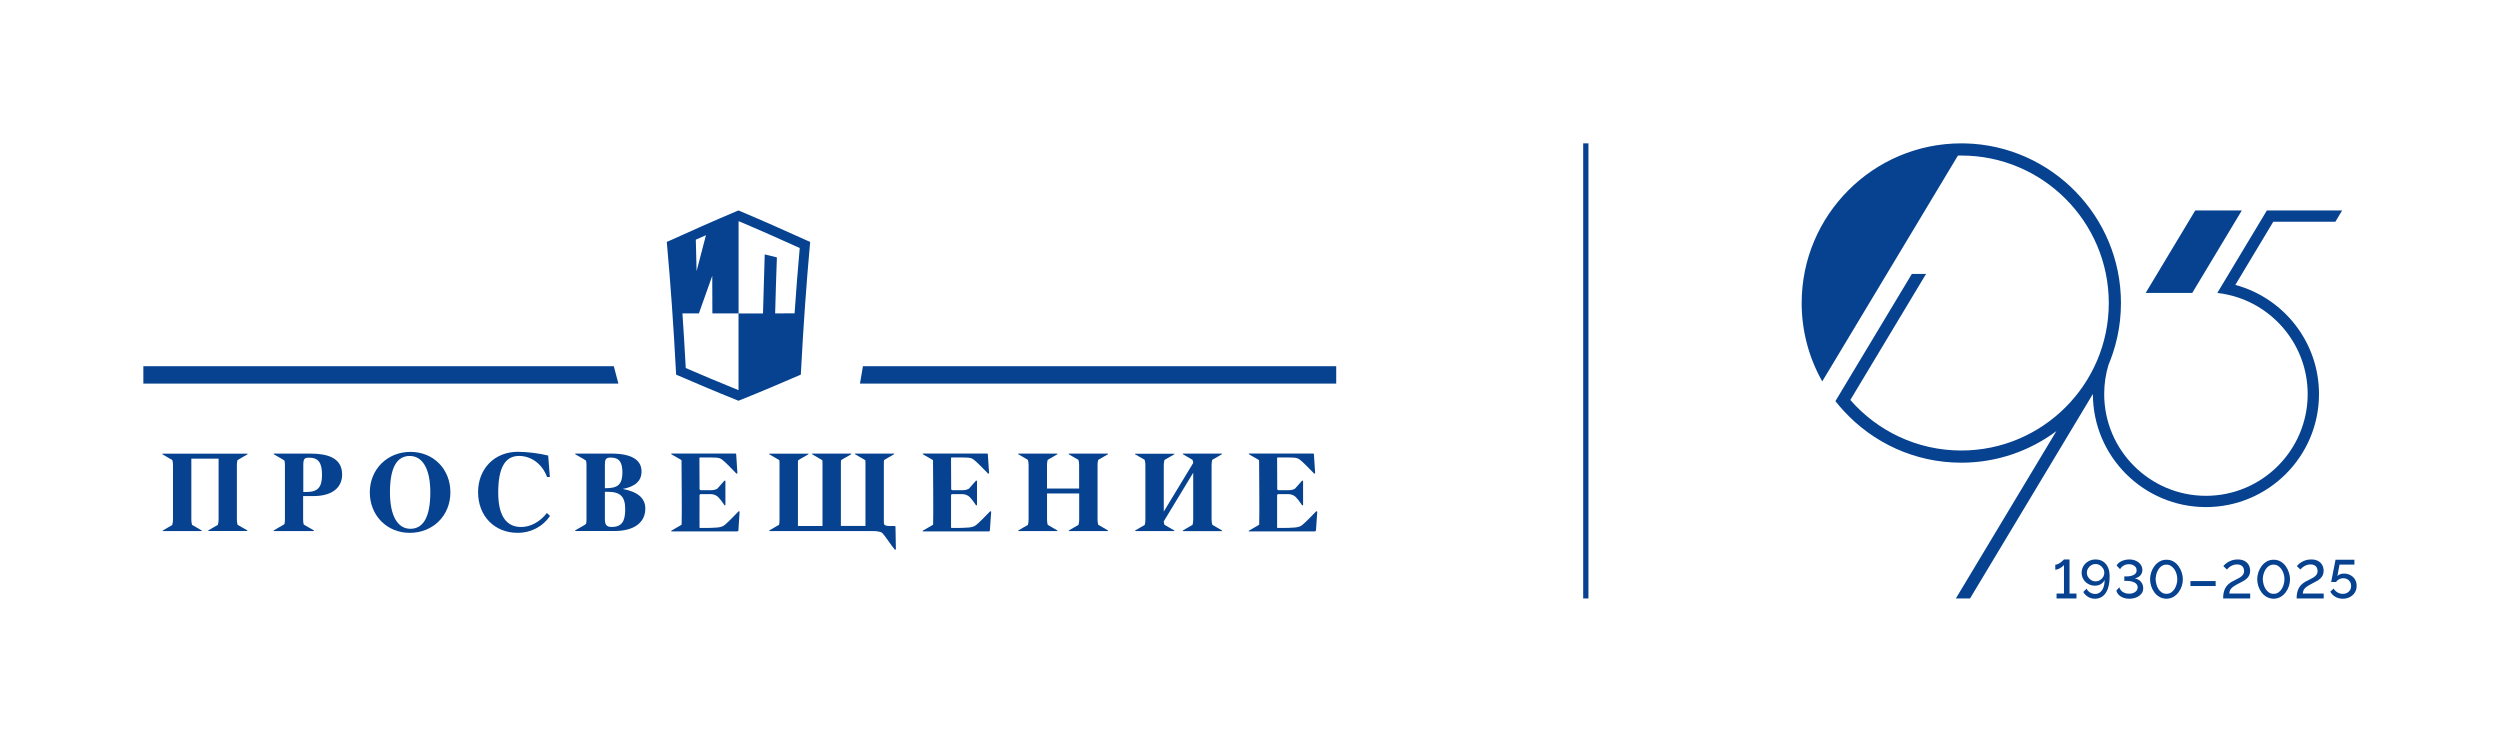 <?xml version="1.0" encoding="utf-8"?>
<!-- Generator: Adobe Illustrator 28.1.0, SVG Export Plug-In . SVG Version: 6.00 Build 0)  -->
<svg version="1.1" id="Layer_1" xmlns="http://www.w3.org/2000/svg" xmlns:xlink="http://www.w3.org/1999/xlink" x="0px" y="0px"
	 width="2970.43px" height="881.736px" viewBox="0 0 2970.43 881.736"
	 enable-background="new 0 0 2970.43 881.736" xml:space="preserve">
<g>
	<rect x="1881.099" y="170.333" fill="#06428F" width="6.236" height="540.745"/>
	<g>
		<g>
			<g>
				<path fill="#06428F" d="M2467.198,705.244v5.835h-23.663v-5.835h8.816v-33.907
					c-0.346,0.519-0.908,1.092-1.685,1.718c-0.777,0.627-1.664,1.232-2.659,1.815
					c-0.995,0.583-2.02,1.07-3.079,1.459c-1.059,0.389-2.021,0.583-2.885,0.583
					v-5.964c1.123,0,2.29-0.302,3.502-0.908c1.208-0.605,2.322-1.318,3.338-2.14
					c1.015-0.821,1.836-1.545,2.464-2.172c0.626-0.626,0.961-0.962,1.004-1.005
					h6.613v40.519H2467.198z"/>
				<path fill="#06428F" d="M2475.56,672.488c1.469-2.384,3.457-4.274,5.964-5.669
					c2.506-1.396,5.295-2.094,8.364-2.094c3.372,0,6.31,0.794,8.816,2.383
					c2.507,1.588,4.451,3.862,5.835,6.824c1.382,2.962,2.074,6.546,2.074,10.752
					c0,5.881-0.713,10.806-2.139,14.776c-1.426,3.971-3.447,6.954-6.062,8.95
					s-5.65,2.993-9.109,2.993c-2.982,0-5.694-0.703-8.135-2.107
					c-2.443-1.404-4.398-3.381-5.868-5.932l3.89-3.89
					c0.949,1.859,2.333,3.361,4.149,4.506c1.815,1.145,3.825,1.718,6.03,1.718
					c2.246,0,4.213-0.653,5.898-1.963c1.687-1.308,3.005-3.195,3.956-5.66
					c0.949-2.466,1.426-5.48,1.426-9.039c-0.605,1.383-1.481,2.593-2.627,3.63
					c-1.144,1.038-2.452,1.838-3.922,2.399c-1.469,0.563-3.069,0.843-4.797,0.843
					c-2.939,0-5.629-0.687-8.071-2.061c-2.443-1.375-4.366-3.221-5.771-5.541
					c-1.405-2.319-2.107-4.897-2.107-7.732
					C2473.355,677.567,2474.09,674.872,2475.56,672.488z M2484.733,671.584
					c-1.533,0.942-2.778,2.194-3.727,3.756c-0.951,1.564-1.426,3.286-1.426,5.17
					c0,1.841,0.463,3.533,1.394,5.073c0.928,1.542,2.182,2.783,3.759,3.725
					c1.577,0.942,3.317,1.413,5.219,1.413c1.859,0,3.576-0.471,5.155-1.413
					c1.577-0.943,2.829-2.183,3.759-3.725c0.928-1.54,1.394-3.21,1.394-5.009
					c0-1.884-0.475-3.607-1.426-5.17c-0.951-1.562-2.216-2.825-3.793-3.789
					s-3.296-1.446-5.153-1.446C2487.985,670.171,2486.266,670.641,2484.733,671.584z"/>
				<path fill="#06428F" d="M2529.885,711.403c-2.593,0-4.949-0.399-7.067-1.2
					c-2.118-0.799-3.89-1.922-5.315-3.371c-1.426-1.448-2.398-3.145-2.918-5.089
					l3.566-4.019c0.216,1.21,0.809,2.41,1.783,3.598
					c0.972,1.189,2.301,2.172,3.986,2.95c1.687,0.778,3.631,1.167,5.835,1.167
					c1.9,0,3.631-0.317,5.187-0.952c1.554-0.633,2.776-1.512,3.663-2.634
					c0.885-1.121,1.328-2.423,1.328-3.904c0-1.652-0.55-3.059-1.653-4.223
					c-1.102-1.164-2.679-2.053-4.733-2.666c-2.052-0.614-4.504-0.921-7.358-0.921
					h-2.139v-5.251h2.203c3.761,0,6.775-0.608,9.044-1.823
					c2.269-1.216,3.404-2.995,3.404-5.342c0-1.578-0.422-2.9-1.263-3.966
					c-0.844-1.066-1.937-1.898-3.275-2.495c-1.341-0.597-2.81-0.895-4.408-0.895
					c-2.594,0-4.82,0.583-6.677,1.75c-1.859,1.167-3.199,2.572-4.02,4.214
					l-4.215-4.473c0.864-1.513,2.086-2.798,3.663-3.858
					c1.579-1.059,3.349-1.869,5.317-2.431c1.967-0.562,3.986-0.843,6.061-0.843
					c3.025,0,5.705,0.547,8.04,1.639c2.333,1.093,4.181,2.572,5.542,4.435
					c1.361,1.865,2.042,3.997,2.042,6.395c0,1.714-0.346,3.247-1.038,4.596
					c-0.69,1.35-1.708,2.486-3.046,3.407c-1.341,0.922-2.961,1.618-4.862,2.089
					c2.031,0.341,3.792,1.056,5.283,2.143c1.49,1.088,2.647,2.453,3.468,4.095
					c0.821,1.642,1.231,3.422,1.231,5.34c0,2.645-0.777,4.895-2.333,6.75
					c-1.556,1.856-3.576,3.284-6.06,4.286
					C2535.666,710.903,2532.91,711.403,2529.885,711.403z"/>
				<path fill="#06428F" d="M2574.099,711.403c-3.154-0.086-5.953-0.837-8.394-2.253
					c-2.443-1.416-4.485-3.273-6.127-5.569c-1.643-2.296-2.876-4.786-3.697-7.468
					c-0.821-2.682-1.231-5.312-1.231-7.887c0-2.747,0.454-5.493,1.361-8.24
					c0.908-2.748,2.214-5.247,3.922-7.5c1.708-2.253,3.75-4.056,6.127-5.408
					c2.377-1.351,5.056-2.028,8.039-2.028c3.243,0,6.072,0.73,8.494,2.189
					c2.418,1.46,4.44,3.348,6.061,5.666c1.621,2.317,2.854,4.829,3.697,7.532
					c0.842,2.705,1.263,5.301,1.263,7.79c0,2.79-0.454,5.548-1.362,8.273
					c-0.907,2.727-2.214,5.205-3.922,7.437c-1.708,2.231-3.75,4.023-6.126,5.374
					C2579.827,710.663,2577.125,711.359,2574.099,711.403z M2561.263,688.226
					c0.087,2.013,0.399,4.036,0.94,6.07c0.541,2.035,1.339,3.887,2.4,5.557
					c1.059,1.671,2.386,3.041,3.986,4.11c1.6,1.071,3.436,1.606,5.51,1.606
					c2.205,0,4.118-0.557,5.739-1.67c1.621-1.113,2.959-2.548,4.018-4.304
					s1.847-3.64,2.367-5.653c0.518-2.011,0.777-3.917,0.777-5.716
					c0-2.011-0.282-4.035-0.843-6.069c-0.562-2.035-1.405-3.886-2.528-5.557
					c-1.123-1.67-2.473-3.04-4.052-4.111c-1.577-1.069-3.402-1.605-5.478-1.605
					c-2.161,0-4.062,0.557-5.705,1.671c-1.641,1.113-2.982,2.547-4.018,4.303
					c-1.038,1.757-1.815,3.641-2.333,5.653
					C2561.522,684.522,2561.263,686.428,2561.263,688.226z"/>
				<path fill="#06428F" d="M2602.626,696.297v-5.9h29.951v5.9H2602.626z"/>
				<path fill="#06428F" d="M2641.459,711.079c0-2.577,0.216-4.864,0.649-6.861
					c0.431-1.996,1.068-3.789,1.912-5.378c0.844-1.587,1.891-2.984,3.145-4.188
					c1.252-1.202,2.679-2.297,4.279-3.285c1.685-0.945,3.392-1.825,5.121-2.641
					c1.728-0.817,3.339-1.675,4.83-2.577c1.492-0.901,2.691-1.975,3.598-3.221
					c0.908-1.245,1.362-2.769,1.362-4.573c0-1.46-0.302-2.769-0.908-3.929
					c-0.605-1.159-1.524-2.083-2.755-2.769c-1.231-0.687-2.799-1.031-4.701-1.031
					s-3.651,0.336-5.251,1.005c-1.6,0.67-2.961,1.459-4.084,2.367
					c-1.123,0.908-2.052,1.794-2.787,2.658l-4.149-4.084
					c0.39-0.519,1.059-1.209,2.01-2.074c0.949-0.864,2.139-1.74,3.564-2.626
					c1.427-0.886,3.09-1.631,4.992-2.237c1.902-0.604,4.041-0.908,6.418-0.908
					c3.285,0,6.019,0.591,8.201,1.772s3.837,2.792,4.96,4.832
					c1.123,2.039,1.687,4.305,1.687,6.794c0,2.148-0.39,3.996-1.167,5.541
					c-0.779,1.546-1.783,2.855-3.016,3.929c-1.231,1.074-2.604,2.029-4.117,2.866
					c-1.513,0.838-2.982,1.621-4.408,2.352c-2.551,1.288-4.614,2.447-6.191,3.478
					c-1.579,1.031-2.778,2.019-3.599,2.963c-0.823,0.945-1.384,1.9-1.685,2.867
					c-0.304,0.966-0.52,2.007-0.649,3.124h24.895v5.835H2641.459z"/>
				<path fill="#06428F" d="M2701.425,711.403c-3.154-0.086-5.953-0.837-8.394-2.253
					c-2.443-1.416-4.485-3.273-6.127-5.569c-1.643-2.296-2.876-4.786-3.697-7.468
					c-0.821-2.682-1.231-5.312-1.231-7.887c0-2.747,0.454-5.493,1.362-8.24
					c0.907-2.748,2.214-5.247,3.922-7.5c1.708-2.253,3.75-4.056,6.127-5.408
					c2.377-1.351,5.056-2.028,8.038-2.028c3.243,0,6.072,0.73,8.494,2.189
					c2.419,1.46,4.44,3.348,6.061,5.666c1.621,2.317,2.854,4.829,3.697,7.532
					c0.842,2.705,1.263,5.301,1.263,7.79c0,2.79-0.454,5.548-1.361,8.273
					c-0.908,2.727-2.214,5.205-3.922,7.437c-1.708,2.231-3.75,4.023-6.127,5.374
					C2707.153,710.663,2704.451,711.359,2701.425,711.403z M2688.589,688.226
					c0.087,2.013,0.399,4.036,0.94,6.07c0.541,2.035,1.339,3.887,2.4,5.557
					c1.059,1.671,2.386,3.041,3.986,4.11c1.6,1.071,3.436,1.606,5.51,1.606
					c2.205,0,4.119-0.557,5.739-1.67c1.621-1.113,2.959-2.548,4.018-4.304
					c1.059-1.756,1.847-3.64,2.367-5.653c0.518-2.011,0.777-3.917,0.777-5.716
					c0-2.011-0.282-4.035-0.844-6.069c-0.562-2.035-1.405-3.886-2.528-5.557
					c-1.123-1.67-2.473-3.04-4.052-4.111c-1.577-1.069-3.402-1.605-5.478-1.605
					c-2.161,0-4.062,0.557-5.705,1.671c-1.641,1.113-2.982,2.547-4.018,4.303
					c-1.038,1.757-1.815,3.641-2.333,5.653
					C2688.848,684.522,2688.589,686.428,2688.589,688.226z"/>
				<path fill="#06428F" d="M2728.785,711.079c0-2.577,0.216-4.864,0.648-6.861
					c0.431-1.996,1.069-3.789,1.912-5.378c0.843-1.587,1.891-2.984,3.145-4.188
					c1.252-1.202,2.679-2.297,4.279-3.285c1.685-0.945,3.392-1.825,5.121-2.641
					c1.728-0.817,3.339-1.675,4.829-2.577c1.492-0.901,2.691-1.975,3.599-3.221
					c0.908-1.245,1.361-2.769,1.361-4.573c0-1.46-0.302-2.769-0.907-3.929
					c-0.605-1.159-1.524-2.083-2.755-2.769c-1.231-0.687-2.799-1.031-4.701-1.031
					s-3.652,0.336-5.251,1.005c-1.6,0.67-2.961,1.459-4.084,2.367
					c-1.123,0.908-2.052,1.794-2.787,2.658l-4.149-4.084
					c0.389-0.519,1.059-1.209,2.01-2.074c0.949-0.864,2.139-1.74,3.564-2.626
					c1.428-0.886,3.09-1.631,4.992-2.237c1.902-0.604,4.041-0.908,6.418-0.908
					c3.284,0,6.019,0.591,8.201,1.772c2.182,1.181,3.837,2.792,4.96,4.832
					c1.123,2.039,1.687,4.305,1.687,6.794c0,2.148-0.389,3.996-1.167,5.541
					c-0.779,1.546-1.783,2.855-3.016,3.929c-1.231,1.074-2.604,2.029-4.117,2.866
					c-1.513,0.838-2.982,1.621-4.408,2.352c-2.551,1.288-4.614,2.447-6.191,3.478
					c-1.579,1.031-2.778,2.019-3.598,2.963c-0.823,0.945-1.384,1.9-1.685,2.867
					c-0.304,0.966-0.52,2.007-0.649,3.124h24.895v5.835H2728.785z"/>
				<path fill="#06428F" d="M2783.631,711.403c-3.284,0-6.234-0.767-8.85-2.301
					c-2.615-1.534-4.614-3.576-5.996-6.127l3.89-3.631
					c1.21,1.902,2.797,3.425,4.765,4.57c1.967,1.146,4.052,1.718,6.255,1.718
					c1.902,0,3.587-0.395,5.056-1.187s2.636-1.893,3.502-3.304
					c0.864-1.412,1.295-3.059,1.295-4.941c0-1.795-0.41-3.389-1.231-4.778
					c-0.821-1.39-1.934-2.471-3.339-3.241c-1.405-0.77-2.993-1.154-4.763-1.154
					c-1.73,0-3.362,0.389-4.896,1.167c-1.535,0.778-2.778,1.881-3.727,3.306h-5.771
					l5.187-26.451h22.433v5.835h-17.699l-2.528,13.55
					c0.821-0.95,1.912-1.674,3.273-2.172c1.361-0.496,2.885-0.745,4.57-0.745
					c2.81,0,5.359,0.622,7.651,1.867c2.29,1.246,4.094,2.953,5.414,5.121
					c1.316,2.169,1.976,4.691,1.976,7.568c0,3.049-0.724,5.713-2.171,7.987
					c-1.448,2.277-3.415,4.069-5.9,5.379
					C2789.54,710.749,2786.743,711.403,2783.631,711.403z"/>
			</g>
		</g>
		<g>
			<polygon fill="#06428F" points="2663.663,250.056 2604.786,348.034 2549.441,348.034 
				2608.318,250.056 			"/>
			<path fill="#06428F" d="M2774.813,263.449l8.048-13.393h-89.429l-58.877,97.978
				c4.839,0.562,9.548,1.383,14.171,2.506
				c53.357,12.529,93.192,60.572,93.192,117.688
				c0,66.664-54.221,120.885-120.885,120.885c-66.664,0-120.885-54.222-120.885-120.885
				c0-12.141,1.771-23.806,5.141-34.866c1.987-4.709,3.802-9.505,5.401-14.43
				c3.975-12.097,6.74-24.756,8.208-37.804c0.778-6.913,1.167-13.955,1.167-21.084
				c0-103.042-82.607-187.161-185.044-189.667c-1.555-0.043-3.111-0.043-4.666-0.043
				c-104.597,0-189.667,85.113-189.667,189.71c0,33.786,8.9,65.584,24.453,93.105
				l4.277-7.129l4.407-7.302l152.511-253.868c1.339-0.043,2.678-0.043,4.018-0.043
				c96.648,0,175.237,78.632,175.237,175.237s-78.589,175.237-175.237,175.237
				c-52.536,0-99.759-23.244-131.859-60.055l89.966-149.742h-16.866l-82.777,137.732
				l-8.036,13.393c3.154,4.018,6.437,7.907,9.894,11.622
				c34.693,37.804,84.464,61.523,139.679,61.523
				c42.298,0,81.361-13.979,112.942-37.482l-119.423,198.807h16.85l145.987-243.008
				v0.157c0,74.052,60.27,134.279,134.322,134.279s134.322-60.227,134.322-134.279
				c0-61.999-42.21-114.318-99.413-129.699l45.094-75.08H2774.813z"/>
		</g>
	</g>
	<g>
		<path fill="#06428F" d="M803.357,445.124l3.356,1.45
			c18.818,8.12,43.594,18.708,68.536,28.713l2.197,0.884l2.178-0.884
			c24.708-9.904,48.509-20.075,68.536-28.713l3.356-1.45l0.184-3.618
			c2.884-54.423,6.338-103.462,10.547-149.915l0.387-4.135l-3.804-1.667
			c-23.751-10.755-51.478-23.11-79.101-34.782l-2.301-0.95l-2.282,0.95
			c-27.525,11.538-55.264,24.01-79.101,34.782l-3.804,1.667l0.386,4.135
			c4.209,46.637,7.664,95.675,10.547,149.915L803.357,445.124z M827.673,322.115
			c-0.269-12.433-0.58-24.871-0.927-37.313c3.966-1.771,7.993-3.561,12.059-5.359
			C835.08,293.697,831.37,307.922,827.673,322.115z M950.22,294.675
			c-2.256,24.965-4.284,50.693-6.12,77.606c-7.697,0.033-15.394,0.062-23.089,0.087
			c0.572-22.185,1.257-44.371,2.072-66.556l-14.456-3.535
			c-0.773,23.378-1.455,46.756-2.05,70.134
			c-9.695,0.026-19.389,0.05-29.082,0.064v91.053
			c-0.016,0.007-0.033,0.013-0.049,0.02
			c-22.61-9.088-44.987-18.641-62.701-26.279h0.055
			c-1.21-22.457-2.515-44.018-3.934-64.895c6.514,0,13.026,0,19.543,0
			c5.338-14.84,10.633-29.741,15.885-44.703
			c0.092,14.906,0.135,29.813,0.135,44.719c10.381,0,20.751,0,31.132,0V262.74
			C902.818,273.353,928.065,284.68,950.22,294.675z"/>
		<polygon fill="#06428F" points="729.306,435.069 170.333,435.069 170.333,455.761 
			734.757,455.761 		"/>
		<polygon fill="#06428F" points="1025.333,435.069 1021.793,455.76 1587.656,455.76 
			1587.656,435.069 		"/>
		<path fill="#06428F" d="M487.725,536.912c-27.642,0-48.339,20.826-48.339,48.037
			c0,27.595,20.446,48.171,47.434,48.171c27.625,0,48.323-20.442,48.323-48.171
			S514.83,536.912,487.725,536.912z M487.641,628.302
			c-15.045,0-24.303-15.107-24.303-43.352c0-28.996,7.933-43.185,23.482-43.185h0.05
			c14.911,0,24.421,14.84,24.421,43.185
			C511.291,613.995,503.056,628.302,487.641,628.302z"/>
		<path fill="#06428F" d="M649.801,609.493c-8.353,10.805-19.675,16.674-30.594,16.674
			c-17.863,0-27.239-13.673-27.239-41.001c0-29.146,8.084-43.452,24.673-43.452
			c14.122,0,27.441,9.037,33.344,25.011h3.354l-2.012-25.494
			c-11.798-2.754-23.86-4.235-35.978-4.419c-27.893,0-47.299,20.193-47.299,47.921
			c0,28.929,20.043,48.354,46.796,48.354c7.613,0.128,15.137-1.636,21.89-5.129
			c6.754-3.494,12.524-8.608,16.788-14.879L649.801,609.493z"/>
		<path fill="#06428F" d="M368.723,538.963h-43.107c-0.469,0-0.704,0.534-0.318,0.784
			c2.214,1.534,10.382,5.669,12.714,7.503c0.389,1.808,0.569,3.654,0.537,5.502
			v64.394c0.029,1.866-0.156,3.729-0.553,5.553
			c-2.348,1.834-10.483,5.952-12.697,7.486c-0.075,0.061-0.13,0.143-0.155,0.236
			c-0.025,0.093-0.019,0.191,0.017,0.281c0.036,0.09,0.099,0.166,0.182,0.217
			c0.082,0.051,0.179,0.074,0.275,0.067h13.419h20.127h13.418
			c0.096,0.007,0.193-0.016,0.275-0.067c0.082-0.051,0.145-0.127,0.182-0.217
			c0.036-0.09,0.041-0.188,0.017-0.281c-0.025-0.093-0.079-0.175-0.155-0.236
			c-2.029-1.4-9.107-5.002-12.06-7.019c-0.479-1.97-0.704-3.993-0.671-6.02
			v-27.728h12.412c22.241,0,33.932-10.221,33.932-25.545
			C406.512,543.865,389.034,538.963,368.723,538.963z M364.362,584.55h-3.992v-31.814
			c0-7.92,1.543-8.937,6.944-8.937c11.188,0,15.297,6.253,15.297,20.559
			C382.61,578.93,377.579,584.55,364.362,584.55z"/>
		<path fill="#06428F" d="M293.881,539.029H193.211v0.083
			c-0.335,0.117-0.503,0.466-0.184,0.7c1.979,1.367,8.655,4.785,11.741,6.82
			c0.547,2.016,0.806,4.098,0.772,6.186v64.394
			c0.055,2.259-0.262,4.512-0.939,6.669c-3.355,2.068-9.175,5.085-11.003,6.353
			c0,0,0,0.083,0,0.117h-0.369v0.65h0.671h13.536h18.45h13.418h0.336v-0.184
			c0.037-0.057,0.057-0.124,0.057-0.192c0-0.068-0.02-0.134-0.057-0.191
			c0,0,0-0.1,0-0.15c-1.929-1.317-8.236-4.569-11.456-6.669
			c-0.598-2.087-0.881-4.25-0.839-6.419v-72.232h32.388v72.181
			c0.046,2.198-0.242,4.391-0.855,6.503c-3.354,2.051-9.443,5.236-11.322,6.536
			c0,0,0,0.1,0,0.15h-0.084v0.6h0.436h13.418h18.836h13.418h0.235v-0.15
			c0.201-0.166,0.285-0.417,0-0.6c-1.929-1.334-8.386-4.635-11.557-6.669
			c-0.578-2.067-0.849-4.207-0.805-6.353v-64.411
			c-0.039-2.074,0.204-4.143,0.721-6.153h0.185
			c3.086-2.034,9.846-5.469,11.741-6.853
			C294.435,539.512,294.251,539.112,293.881,539.029z"/>
		<path fill="#06428F" d="M1304.869,546.416c3.184-2.051,9.59-5.336,11.523-6.669
			c0.043-0.034,0.08-0.079,0.104-0.129c0.025-0.051,0.043-0.107,0.043-0.163
			c0-0.056-0.018-0.112-0.043-0.163c-0.025-0.051-0.061-0.095-0.104-0.129v-0.2
			h-46.459v0.333c-0.031,0.041-0.055,0.088-0.068,0.137
			c-0.012,0.05-0.012,0.101-0.006,0.151c0.012,0.05,0.031,0.098,0.061,0.14
			c0.031,0.042,0.068,0.078,0.11,0.105c1.896,1.317,8.099,4.502,11.339,6.57
			c0.589,2.094,0.865,4.262,0.822,6.436v27.596h-38.176v-27.679
			c-0.043-2.144,0.221-4.283,0.792-6.353c3.203-2.051,9.572-5.319,11.486-6.67
			c0.043-0.033,0.074-0.075,0.098-0.123c0.025-0.047,0.037-0.099,0.037-0.153
			c0-0.053-0.012-0.105-0.037-0.153c-0.024-0.048-0.055-0.09-0.098-0.122v-0.234
			h-46.478v0.35c-0.031,0.077-0.031,0.161-0.006,0.24s0.074,0.147,0.141,0.194
			c1.896,1.317,8.136,4.518,11.369,6.67c0.589,2.088,0.871,4.251,0.822,6.419
			v64.394c0.043,2.185-0.233,4.364-0.822,6.47
			c-3.234,2.051-9.474,5.252-11.369,6.569c-0.037,0.033-0.068,0.074-0.092,0.12
			c-0.019,0.046-0.031,0.096-0.031,0.147s0.012,0.101,0.031,0.147
			c0.024,0.046,0.055,0.087,0.092,0.12v0.217h0.417h13.535h18.671h13.419h0.338
			v-0.183c0.037-0.034,0.074-0.077,0.098-0.126
			c0.025-0.049,0.037-0.103,0.037-0.157c0-0.054-0.012-0.107-0.037-0.156
			c-0.024-0.049-0.061-0.093-0.098-0.127c-1.914-1.334-8.271-4.602-11.474-6.669
			c-0.571-2.086-0.847-4.242-0.804-6.403v-30.83h38.207v30.797
			c0.043,2.191-0.239,4.377-0.841,6.486c-3.234,2.067-9.424,5.252-11.32,6.553
			c-0.043,0.026-0.08,0.062-0.11,0.104c-0.031,0.042-0.049,0.09-0.062,0.14
			c-0.006,0.05-0.006,0.102,0.006,0.152c0.012,0.05,0.031,0.096,0.067,0.137
			v0.283h0.448h13.523h18.665h13.419h0.301v-0.167
			c0.049-0.034,0.086-0.078,0.11-0.129c0.025-0.05,0.037-0.106,0.037-0.163
			c0-0.056-0.012-0.112-0.037-0.163c-0.024-0.051-0.061-0.095-0.11-0.129
			l0.037-0.066c-1.933-1.334-8.387-4.619-11.523-6.669
			c-0.571-2.075-0.835-4.22-0.792-6.369v-64.395
			C1304.034,550.614,1304.298,548.48,1304.869,546.416z"/>
		<path fill="#06428F" d="M1440.356,546.367c3.221-2.051,9.529-5.286,11.443-6.669
			c0.368-0.25,0.147-0.717-0.27-0.767h-45.791c-0.405,0-0.62,0.5-0.27,0.75
			c1.914,1.317,8.154,4.535,11.388,6.67c0.552,1.172,0.847,2.443,0.877,3.735
			l-34.973,57.742v-55.024c-0.043-2.117,0.227-4.231,0.804-6.27
			c3.154-2.05,9.676-5.385,11.627-6.669c0.282-0.2,0.147-0.467,0-0.633v-0.15
			h-46.613v0.784h0.301c1.896,1.301,7.866,4.385,11.136,6.42
			c0.644,2.129,0.945,4.346,0.89,6.569v64.394
			c0.049,2.2-0.227,4.396-0.804,6.519c-3.356,2.051-9.375,5.186-11.241,6.487
			c-0.35,0.25-0.147,0.683,0.252,0.75h45.772c0.436,0,0.657-0.517,0.307-0.767
			c-1.933-1.334-8.387-4.635-11.56-6.669c-0.558-1.314-0.853-2.724-0.871-4.151
			l34.973-57.741v55.574c0.031,2.149-0.233,4.293-0.791,6.369
			c-3.203,2.051-9.559,5.302-11.474,6.669c-0.35,0.25-0.135,0.717,0.288,0.767
			h45.772c0.417,0,0.638-0.517,0.27-0.767v-0.134
			c-1.878-1.3-7.952-4.435-11.241-6.486c-0.313-0.851-0.552-1.727-0.718-2.617
			c-0.196-1.292-0.288-2.596-0.27-3.902v-64.395
			C1439.54,550.598,1439.804,548.449,1440.356,546.367z"/>
		<path fill="#06428F" d="M1550.289,631.357c-0.037-0.057-0.073-0.114-0.104-0.171
			l-1.209-1.847L1550.289,631.357z"/>
		<path fill="#06428F" d="M1177.24,607.543c-0.147-0.068-0.313-0.089-0.473-0.06
			c-0.16,0.03-0.301,0.109-0.417,0.225l-0.049-0.05
			c-3.688,3.869-13.419,13.889-16.652,16.324c-4.093,3.001-8.707,3.335-28.887,3.335
			c-0.092,0.002-0.19-0.015-0.282-0.05c-0.092-0.035-0.172-0.087-0.245-0.153
			c-0.068-0.067-0.123-0.146-0.166-0.234c-0.037-0.088-0.055-0.183-0.062-0.28
			v-37.999c0.006-0.404,0.172-0.79,0.46-1.074
			c0.288-0.284,0.681-0.443,1.086-0.443h11.572
			c3.399-0.053,6.688,1.228,9.142,3.568c2.293,2.46,4.355,5.115,6.205,7.918
			l0.992,1.537l0.129,0.133c0.117,0.134,0.282,0.218,0.454,0.234c0,0,0,0,0.104,0
			c0.178,0.005,0.35-0.058,0.485-0.175c0.135-0.118,0.215-0.282,0.233-0.458
			v-26.928c0-0.417,0-0.817,0-1.15c0.012-0.032,0.012-0.068,0-0.1
			c-0.012-0.146-0.067-0.285-0.159-0.398c-0.092-0.114-0.215-0.198-0.356-0.241
			c-0.141-0.043-0.294-0.043-0.436-0.001c-0.141,0.043-0.264,0.126-0.356,0.24
			l-0.135,0.133l-8.068,9.088c0,0-1.976,1.967-8.081,1.967h-11.578
			c-0.405-0.004-0.792-0.165-1.08-0.448c-0.288-0.283-0.454-0.667-0.46-1.069
			l-0.166-36.682c0.006-0.193,0.092-0.375,0.227-0.509
			c0.141-0.134,0.331-0.208,0.528-0.208c20.125,0,22.272-0.317,26.347,2.684
			c3.356,2.435,13.014,12.472,16.775,16.324c0.11,0.108,0.251,0.18,0.405,0.207
			c0.153,0.026,0.313,0.006,0.454-0.059c0.141-0.065,0.264-0.172,0.344-0.305
			c0.08-0.133,0.116-0.288,0.104-0.442l-1.442-22.243
			c-0.012-0.217-0.11-0.42-0.27-0.569c-0.16-0.148-0.368-0.231-0.583-0.231
			h-76.083c-0.454,0-0.687,0.534-0.319,0.784c1.393,0.967,5.031,2.951,8.283,4.752
			l3.356,2.017c0.141,0.08,0.252,0.194,0.338,0.331
			c0.08,0.138,0.129,0.293,0.129,0.453c0,6.119,0.589,66.362,0.123,76.149
			c-2.786,1.968-10.204,5.72-12.296,7.187c-0.08,0.056-0.141,0.138-0.172,0.232
			c-0.025,0.094-0.025,0.195,0.018,0.286c0.037,0.091,0.098,0.167,0.184,0.215
			c0.086,0.048,0.19,0.066,0.288,0.05h78.144
			c0.325,0.001,0.644-0.123,0.884-0.346c0.239-0.223,0.387-0.528,0.405-0.854
			l1.509-21.826c0.018-0.16-0.012-0.321-0.092-0.461
			C1177.504,607.723,1177.387,607.611,1177.24,607.543z"/>
		<path fill="#06428F" d="M1564.659,607.543c-0.147-0.068-0.307-0.089-0.466-0.06
			c-0.16,0.03-0.307,0.109-0.417,0.225l-0.049-0.05
			c-3.694,3.869-13.419,13.889-16.658,16.324
			c-4.093,3.001-8.707,3.335-28.881,3.335c-0.098,0.002-0.196-0.015-0.282-0.05
			c-0.092-0.035-0.178-0.087-0.245-0.153c-0.068-0.067-0.129-0.146-0.166-0.234
			c-0.037-0.088-0.061-0.183-0.061-0.28v-37.999
			c0.006-0.404,0.166-0.79,0.454-1.074c0.294-0.284,0.681-0.443,1.086-0.443
			h11.578c3.399-0.053,6.682,1.228,9.136,3.568
			c2.386,2.56,4.527,5.33,6.43,8.26l0.768,1.195l0.135,0.133
			c0.117,0.134,0.276,0.218,0.454,0.234c0,0,0,0,0.098,0
			c0.178,0.005,0.356-0.058,0.491-0.175c0.129-0.118,0.215-0.282,0.233-0.458
			v-26.928c0-0.417,0-0.817,0-1.15c0.006-0.032,0.006-0.068,0-0.1
			c-0.012-0.146-0.068-0.285-0.16-0.398c-0.098-0.114-0.221-0.198-0.362-0.241
			c-0.141-0.043-0.288-0.043-0.429-0.001c-0.141,0.043-0.264,0.126-0.356,0.24
			l-0.135,0.133l-8.068,9.088c0,0-1.982,1.967-8.087,1.967h-11.572
			c-0.405-0.004-0.791-0.165-1.08-0.448c-0.288-0.283-0.454-0.667-0.466-1.069
			l-0.166-36.682c0.012-0.193,0.092-0.375,0.233-0.509s0.325-0.208,0.521-0.208
			c20.131,0,22.273-0.317,26.353,2.684c3.35,2.435,13.014,12.472,16.769,16.324
			c0.117,0.108,0.258,0.18,0.411,0.207c0.153,0.026,0.313,0.006,0.454-0.059
			c0.141-0.065,0.258-0.172,0.337-0.305c0.08-0.133,0.116-0.288,0.11-0.442
			l-1.448-22.243c-0.012-0.217-0.104-0.42-0.264-0.569
			c-0.16-0.148-0.368-0.231-0.589-0.231h-76.082
			c-0.454,0-0.687,0.534-0.319,0.784c1.393,0.967,5.031,2.951,8.289,4.752
			l3.35,2.017c0.141,0.08,0.258,0.194,0.338,0.331
			c0.086,0.138,0.129,0.293,0.135,0.453c0,6.119,0.589,66.362,0.116,76.149
			c-2.786,1.968-10.197,5.72-12.296,7.187c-0.08,0.056-0.141,0.138-0.166,0.232
			c-0.031,0.094-0.025,0.195,0.012,0.286c0.037,0.091,0.104,0.167,0.19,0.215
			c0.086,0.048,0.184,0.066,0.282,0.05h78.144
			c0.331,0.001,0.644-0.123,0.89-0.346c0.239-0.223,0.38-0.528,0.405-0.854
			l1.509-21.826c0.018-0.16-0.012-0.321-0.092-0.461
			C1564.929,607.723,1564.806,607.611,1564.659,607.543z"/>
		<path fill="#06428F" d="M876.954,631.006c0.239-0.223,0.387-0.528,0.405-0.854
			l1.393-21.826c0.024-0.16,0-0.325-0.074-0.471
			c-0.074-0.145-0.19-0.264-0.337-0.338c-0.141-0.074-0.307-0.101-0.472-0.075
			c-0.16,0.025-0.307,0.101-0.423,0.216
			c-3.694,3.869-13.419,13.889-16.671,16.324
			c-4.08,3.001-8.688,3.335-28.887,3.335c-0.19,0-0.374-0.075-0.515-0.209
			c-0.135-0.134-0.215-0.316-0.221-0.508V588.601
			c0.006-0.404,0.166-0.79,0.46-1.074c0.288-0.284,0.675-0.443,1.08-0.443
			h11.56c3.405-0.053,6.694,1.229,9.154,3.568
			c2.384,2.559,4.525,5.327,6.427,8.255l0.77,1.199l0.135,0.133
			c0.055,0.068,0.123,0.124,0.203,0.164c0.08,0.04,0.166,0.064,0.252,0.07
			c0.178,0.005,0.35-0.058,0.485-0.175c0.135-0.118,0.221-0.282,0.233-0.458
			v-26.928c0-0.417,0-0.817,0-1.15c0.012-0.032,0.012-0.068,0-0.1
			c-0.012-0.146-0.067-0.285-0.159-0.398c-0.092-0.114-0.215-0.198-0.356-0.241
			c-0.141-0.043-0.288-0.043-0.43-0.001c-0.141,0.043-0.27,0.126-0.362,0.24
			l-0.135,0.133l-8.068,9.088c0,0-1.976,1.967-8.081,1.967H832.746
			c-0.411,0-0.798-0.159-1.086-0.444c-0.288-0.284-0.454-0.669-0.46-1.074
			l-0.166-36.682c0.006-0.193,0.092-0.375,0.233-0.509
			c0.141-0.134,0.325-0.208,0.521-0.208c20.125,0,22.273-0.317,26.347,2.684
			c3.356,2.435,13.02,12.472,16.689,16.324c0.11,0.115,0.258,0.192,0.411,0.222
			c0.159,0.03,0.319,0.01,0.466-0.055c0.147-0.066,0.27-0.175,0.35-0.313
			c0.08-0.137,0.117-0.296,0.098-0.454l-1.442-22.243
			c-0.012-0.217-0.104-0.42-0.264-0.569c-0.159-0.148-0.374-0.231-0.589-0.231
			H797.988c-0.466,0-0.687,0.534-0.319,0.784c1.393,0.967,5.037,2.951,8.289,4.752
			l3.356,2.017c0.135,0.08,0.252,0.195,0.325,0.333
			c0.08,0.137,0.123,0.293,0.123,0.451c0,6.119,0.607,66.362,0.135,76.149
			c-2.779,1.968-10.198,5.72-12.29,7.187c-0.086,0.056-0.141,0.138-0.172,0.232
			c-0.031,0.094-0.025,0.195,0.012,0.286c0.037,0.091,0.104,0.167,0.19,0.215
			c0.086,0.048,0.19,0.066,0.288,0.05h78.144
			C876.396,631.353,876.715,631.229,876.954,631.006z"/>
		<path fill="#06428F" d="M1064.025,653.107c0.141-0.067,0.258-0.176,0.338-0.312
			s0.116-0.293,0.098-0.45l-0.466-26.511c-0.012-0.219-0.11-0.424-0.27-0.576
			c-0.16-0.152-0.368-0.238-0.589-0.242h-5.399c-6.927,0-7.584-1.801-7.584-4.102
			v-71.064c0.006-1.065,0.068-2.129,0.203-3.185
			c3.055-2.034,9.915-5.536,11.909-6.919c0.086,0,0-0.15,0.086-0.234h0.147v-0.55
			h-46.558v0.183c-0.202,0.167-0.301,0.417,0,0.601
			c2.08,1.434,9.357,5.152,12.21,7.136c0.104,0.985,0.153,1.976,0.147,2.968
			v75.032h-29.2v-75.032c-0.006-1.026,0.061-2.051,0.184-3.068
			c2.951-2.018,10.063-5.62,12.075-7.036c0,0,0-0.15,0-0.234c0-0.1,0-0.167,0-0.267
			v-0.25h-46.441v0.3c0,0,0,0.1,0,0.15v0.134c0,0.083,0,0.167,0.086,0.233
			c2.043,1.417,9.087,5.002,12.057,7.003c0.129,1.029,0.19,2.065,0.184,3.101
			v75.033h-29.181v-75.033c0-0.986,0.055-1.971,0.166-2.951
			c2.816-1.967,10.062-5.719,12.228-7.153c0.27-0.184,0.166-0.45,0-0.633v-0.15
			h-46.564v0.55h0.184c0,0.083,0,0.167,0,0.233
			c2,1.384,8.823,4.869,11.891,6.903c0.135,1.062,0.202,2.131,0.202,3.201
			v67.296c0.043,2.124-0.135,4.247-0.521,6.336
			c-3.184,2.051-9.639,5.352-11.572,6.669c-0.08,0.056-0.141,0.138-0.166,0.232
			c-0.031,0.095-0.025,0.195,0.012,0.286c0.037,0.091,0.104,0.167,0.19,0.215
			s0.184,0.066,0.282,0.05h8.203H1037.844c3.325-0.039,6.639,0.526,9.762,1.668
			c3.491,2.884,11.958,16.507,15.548,20.292c0.11,0.11,0.258,0.183,0.411,0.209
			C1063.724,653.197,1063.884,653.174,1064.025,653.107z"/>
		<path fill="#06428F" d="M683.817,538.946c-0.098-0.016-0.198,0.002-0.283,0.05
			c-0.086,0.048-0.153,0.124-0.19,0.215c-0.037,0.091-0.042,0.192-0.013,0.286
			c0.028,0.094,0.088,0.176,0.169,0.232c2.264,1.567,10.651,5.803,12.831,7.603
			c0.385,1.775,0.56,3.588,0.52,5.403v64.394
			c0.032,1.814-0.137,3.626-0.503,5.403c-2.147,1.784-10.584,6.036-12.848,7.603
			c-0.081,0.056-0.141,0.138-0.169,0.232c-0.028,0.094-0.023,0.195,0.013,0.287
			c0.037,0.091,0.104,0.167,0.19,0.215c0.086,0.049,0.186,0.066,0.283,0.05
			h46.192c23.181,0.084,36.733-9.921,36.733-26.594
			c0-12.388-8.873-20.009-26.837-23.344c14.911-2.818,22.358-9.587,22.358-20.825
			c0-13.807-12.077-21.209-35.844-21.209H683.817z M742.858,605.008
			c0,14.306-3.841,21.093-16.186,21.093c-6.038,0-7.967-2.818-7.967-8.954v-32.831
			h3.086C737.088,584.315,742.858,589.935,742.858,605.008z M739.52,561.172
			c0,14.307-5.266,18.908-19.657,18.908h-1.157v-27.345
			c0-6.136,0.385-9.071,6.944-9.071C735.545,543.665,739.52,549.034,739.52,561.172z"
			/>
	</g>
</g>
</svg>
